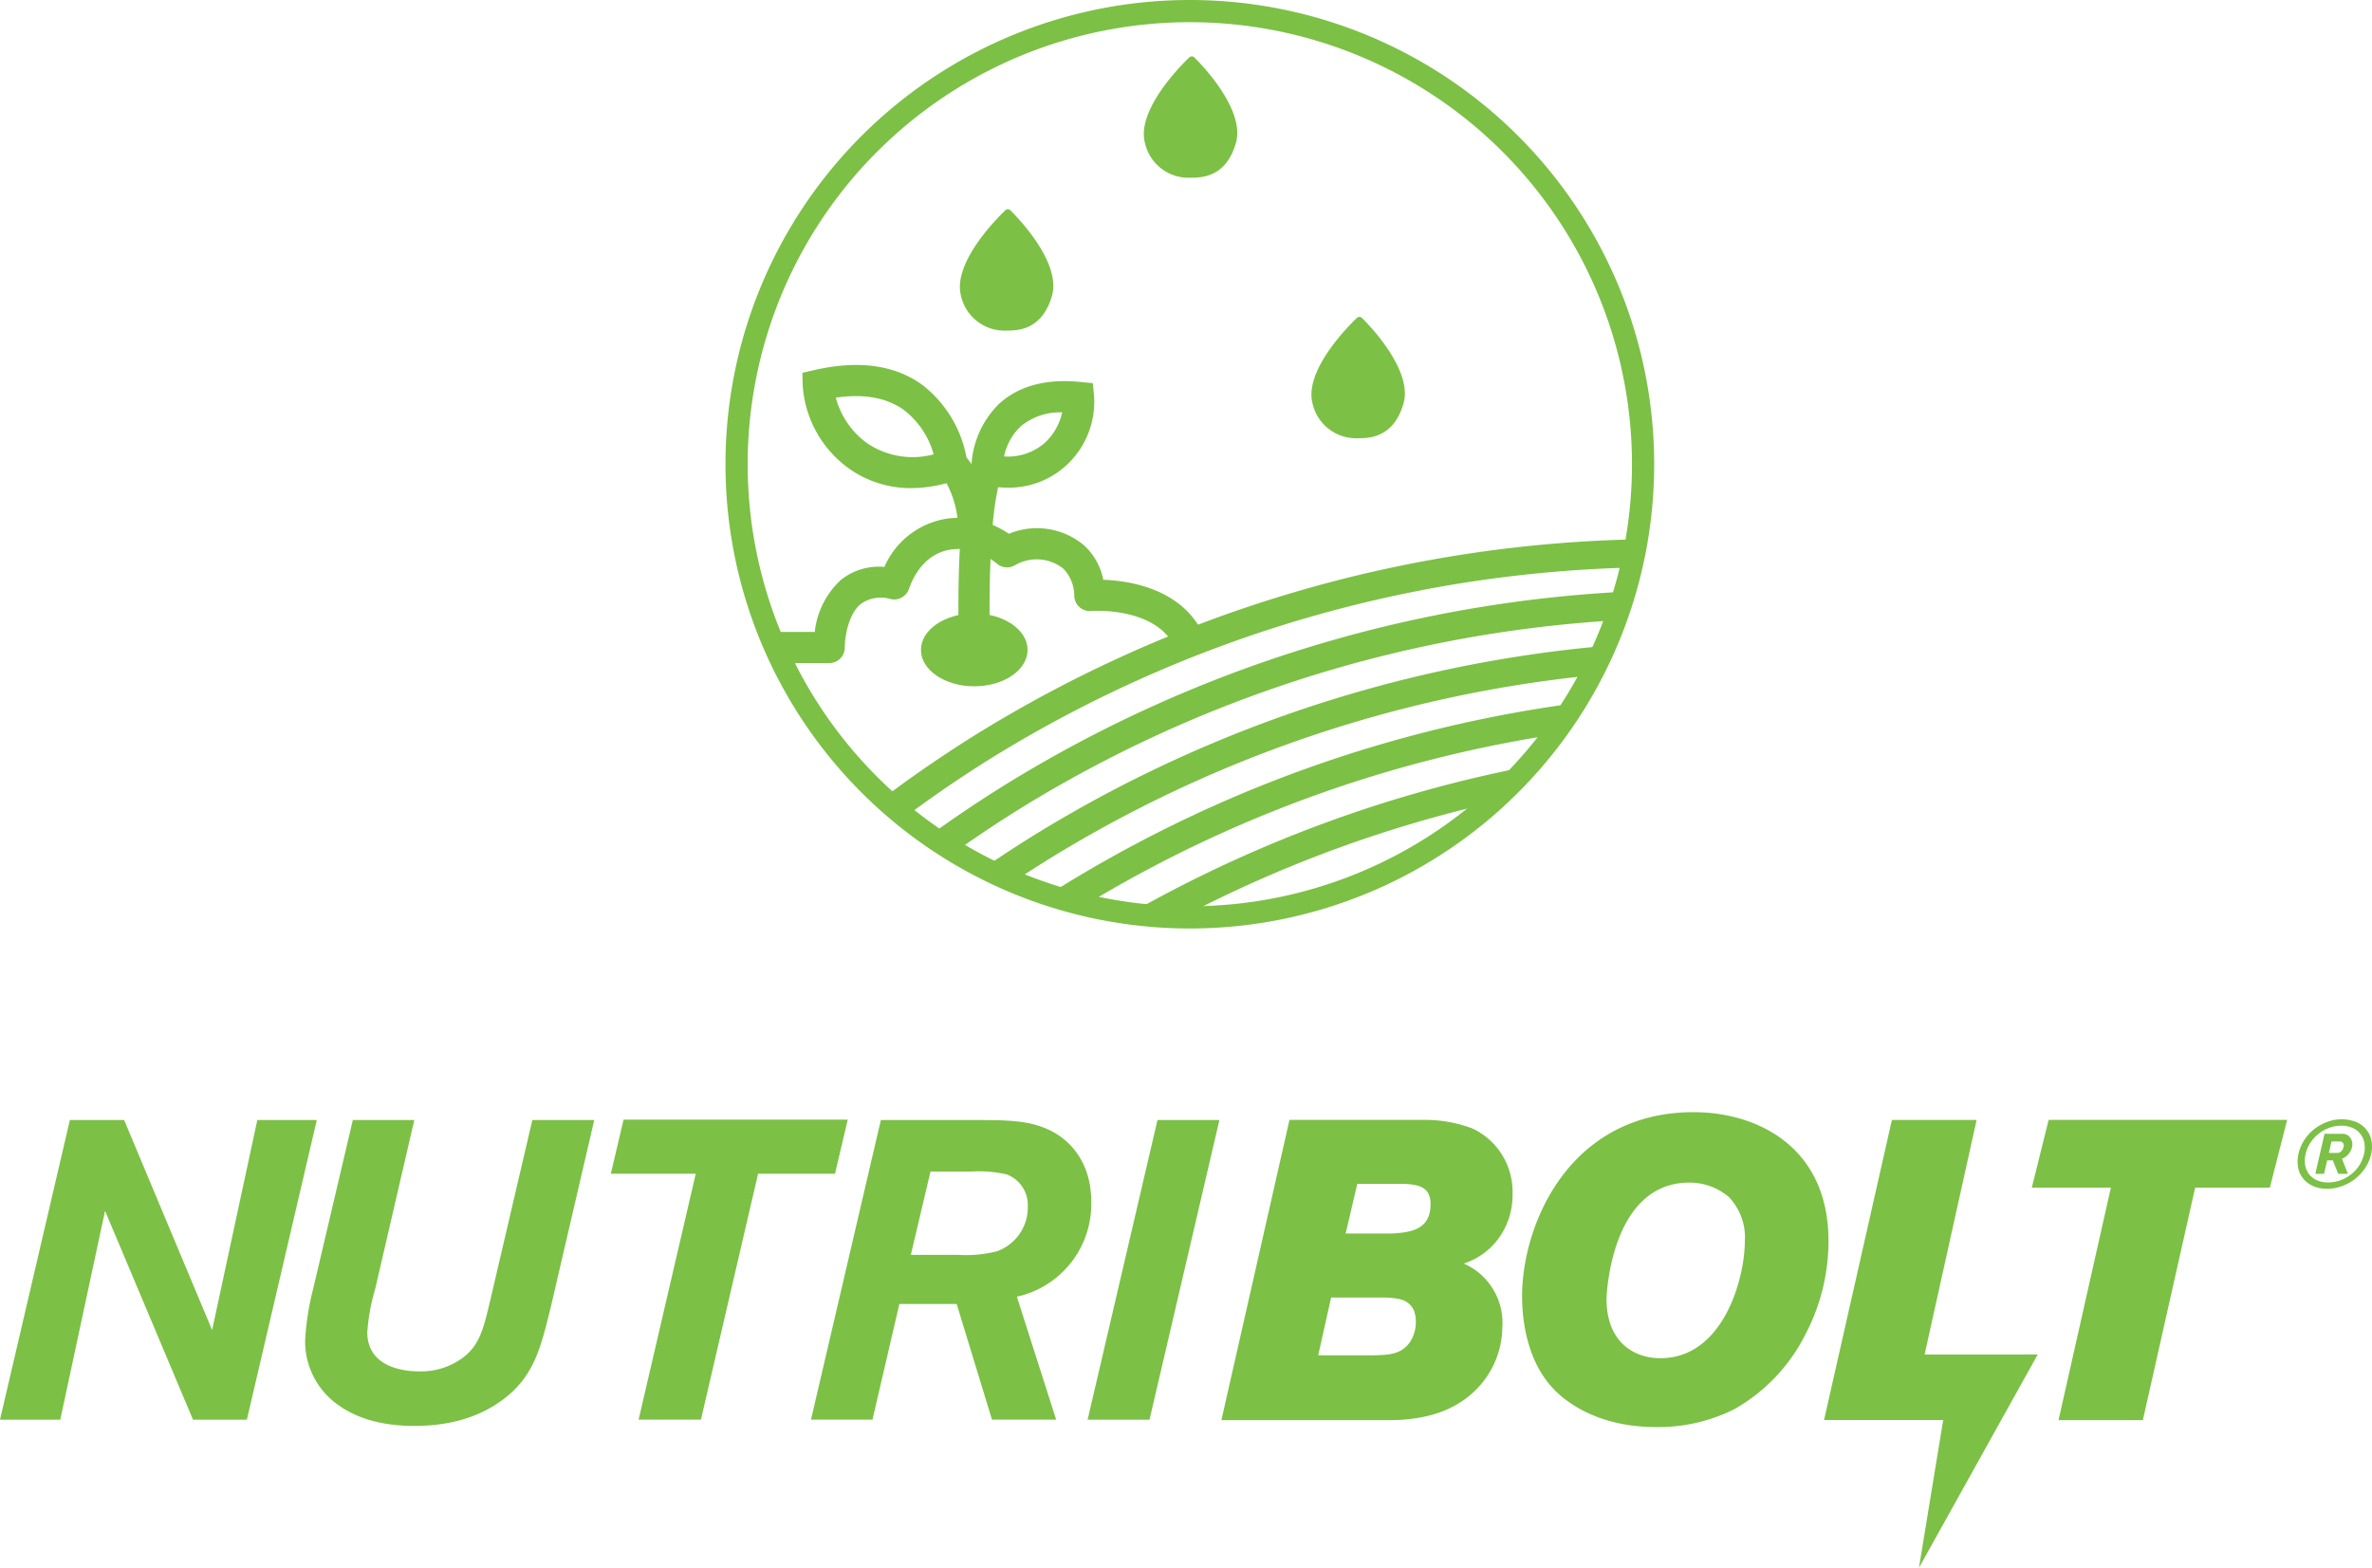 <svg xmlns="http://www.w3.org/2000/svg" xmlns:xlink="http://www.w3.org/1999/xlink" width="294.258" height="194.547" viewBox="0 0 294.258 194.547">
  <defs>
    <clipPath id="clip-path">
      <path id="Path_202" data-name="Path 202" d="M1.377,57.6A56.228,56.228,0,1,0,57.6,1.376,56.228,56.228,0,0,0,1.377,57.6" fill="#7cc045"/>
    </clipPath>
    <clipPath id="clip-path-2">
      <rect id="Rectangle_205" data-name="Rectangle 205" width="115.209" height="115.209" fill="none" stroke="#7cc045" stroke-width="1"/>
    </clipPath>
    <clipPath id="clip-path-3">
      <rect id="Rectangle_195" data-name="Rectangle 195" width="294.258" height="56.547" fill="#7cc045"/>
    </clipPath>
  </defs>
  <g id="Group_527" data-name="Group 527" transform="translate(-534 -1392)">
    <g id="Group_507" data-name="Group 507" transform="translate(321.521 20.953)">
      <g id="Group_446" data-name="Group 446" transform="translate(302.479 1371.047)">
        <g id="Group_445" data-name="Group 445" clip-path="url(#clip-path)">
          <path id="Path_192" data-name="Path 192" d="M4.733,117.132l-2.672-2.239c.406-.483,10.121-11.956,28.924-23.694a161.869,161.869,0,0,1,83.766-24.3l.047,3.485a158.427,158.427,0,0,0-81.845,23.7C14.578,105.527,4.83,117.018,4.733,117.132" fill="#7cc045"/>
          <path id="Path_193" data-name="Path 193" d="M8.219,123.45l-2.672-2.239c.406-.483,10.121-11.956,28.924-23.694a161.869,161.869,0,0,1,83.766-24.3l.046,3.485a158.426,158.426,0,0,0-81.844,23.7C18.064,111.845,8.316,123.336,8.219,123.45" fill="#7cc045"/>
          <path id="Path_194" data-name="Path 194" d="M11.7,129.768l-2.672-2.239c.406-.483,10.121-11.956,28.924-23.694a161.869,161.869,0,0,1,83.766-24.3l.047,3.485a158.427,158.427,0,0,0-81.845,23.7C21.55,118.163,11.8,129.654,11.7,129.768" fill="#7cc045"/>
          <path id="Path_195" data-name="Path 195" d="M15.191,136.087l-2.672-2.239c.406-.483,10.121-11.956,28.924-23.694a161.869,161.869,0,0,1,83.766-24.3l.046,3.485a158.426,158.426,0,0,0-81.844,23.7c-18.375,11.448-28.123,22.939-28.22,23.053" fill="#7cc045"/>
          <path id="Path_196" data-name="Path 196" d="M18.677,142.4,16,140.166c.406-.483,10.121-11.956,28.924-23.694a161.894,161.894,0,0,1,83.766-24.3l.047,3.485a158.427,158.427,0,0,0-81.845,23.7C28.522,130.8,18.774,142.291,18.677,142.4" fill="#7cc045"/>
          <path id="Path_197" data-name="Path 197" d="M35.329,26.083a.438.438,0,0,0-.6,0c-.272.255-6.674,6.3-5.509,10.637a5.529,5.529,0,0,0,5.629,4.3c1.316,0,4.4,0,5.647-4.289,1.275-4.366-4.9-10.391-5.166-10.646" fill="#7cc045"/>
          <path id="Path_198" data-name="Path 198" d="M78.94,39.438a.436.436,0,0,0-.6,0c-.272.255-6.674,6.3-5.509,10.637a5.529,5.529,0,0,0,5.629,4.3c1.316,0,4.395,0,5.647-4.289,1.275-4.366-4.9-10.391-5.166-10.646" fill="#7cc045"/>
          <path id="Path_199" data-name="Path 199" d="M58.149,7.114a.438.438,0,0,0-.6,0c-.272.255-6.674,6.3-5.509,10.637a5.532,5.532,0,0,0,5.629,4.3c1.316,0,4.4,0,5.647-4.289,1.275-4.366-4.9-10.391-5.166-10.646" fill="#7cc045"/>
          <path id="Path_200" data-name="Path 200" d="M37.476,80.64c0,2.5-2.962,4.52-6.613,4.52s-6.614-2.024-6.614-4.52,2.961-4.521,6.614-4.521,6.613,2.025,6.613,4.521" fill="#7cc045"/>
          <path id="Path_201" data-name="Path 201" d="M36.549,52.966a7.648,7.648,0,0,1,5.218-1.8,7.158,7.158,0,0,1-2.143,3.775,6.971,6.971,0,0,1-5.061,1.7,7.074,7.074,0,0,1,1.986-3.67M17.63,55.036a10.2,10.2,0,0,1-3.945-5.693c3.454-.506,6.273-.009,8.39,1.486a10.431,10.431,0,0,1,3.748,5.55,10.092,10.092,0,0,1-8.193-1.343M59.211,78.574C56.5,73,50.046,72.056,46.865,71.94a7.759,7.759,0,0,0-2.421-4.3,9.07,9.07,0,0,0-9.281-1.409,12.182,12.182,0,0,0-2.014-1.089,36.755,36.755,0,0,1,.672-4.689c.38.033.759.058,1.116.058a10.535,10.535,0,0,0,7.287-2.716,10.721,10.721,0,0,0,3.5-8.678l-.16-1.574-1.577-.153c-4.271-.415-7.663.514-10.067,2.743A11.5,11.5,0,0,0,30.523,57.6a6.978,6.978,0,0,0-.624-.823,14.774,14.774,0,0,0-5.552-9.07c-3.406-2.428-7.864-3.031-13.264-1.8l-1.543.351.042,1.584A13.81,13.81,0,0,0,15.42,58.207a13.181,13.181,0,0,0,7.641,2.36,16.946,16.946,0,0,0,4.365-.612,12.675,12.675,0,0,1,1.355,4.3,10.6,10.6,0,0,0-1.306.1,10.166,10.166,0,0,0-7.764,5.992A7.535,7.535,0,0,0,14.3,71.975a10.255,10.255,0,0,0-3.223,6.441H6.968a1.931,1.931,0,1,0,0,3.863h5.9A1.931,1.931,0,0,0,14.8,80.324c-.011-.962.327-4.012,1.971-5.372a4.291,4.291,0,0,1,3.776-.605,1.949,1.949,0,0,0,2.208-1.257c.572-1.639,2.015-4.451,5.267-4.911a6.276,6.276,0,0,1,1.049-.056c-.275,5.21-.145,10.13-.136,10.486l3.862-.11c-.054-1.917-.071-5.483.085-9.14a7.786,7.786,0,0,1,.781.572,1.931,1.931,0,0,0,2.2.234,5.32,5.32,0,0,1,6.046.392,4.9,4.9,0,0,1,1.362,3.469,1.934,1.934,0,0,0,2.083,1.787c.075-.007,7.936-.579,10.382,4.451a1.932,1.932,0,1,0,3.475-1.69" fill="#7cc045"/>
        </g>
      </g>
      <g id="Group_448" data-name="Group 448" transform="translate(302.479 1371.047)">
        <g id="Group_447" data-name="Group 447" clip-path="url(#clip-path-2)">
          <path id="Path_249" data-name="Path 249" d="M56.228,0A56.228,56.228,0,1,1,0,56.228,56.228,56.228,0,0,1,56.228,0Z" transform="translate(1.376 1.377)" fill="none" stroke="#7cc045" stroke-width="2.753"/>
        </g>
      </g>
    </g>
    <g id="Group_439" data-name="Group 439" transform="translate(534 1530)">
      <g id="Group_408" data-name="Group 408" transform="translate(0 0)" clip-path="url(#clip-path-3)">
        <path id="Path_133" data-name="Path 133" d="M378.042,3.779a3.156,3.156,0,0,0-.654-1.389,3.332,3.332,0,0,0-1.249-.916,5.028,5.028,0,0,0-3.565-.005,5.88,5.88,0,0,0-1.609.888A5.542,5.542,0,0,0,369.729,3.7a5.244,5.244,0,0,0-.722,1.689,4.176,4.176,0,0,0-.06,1.722,3.113,3.113,0,0,0,.635,1.4,3.251,3.251,0,0,0,1.239.924,4.237,4.237,0,0,0,1.715.33,5.415,5.415,0,0,0,1.851-.324,5.92,5.92,0,0,0,1.623-.893A5.834,5.834,0,0,0,377.26,7.2a5.093,5.093,0,0,0,.736-1.7,3.958,3.958,0,0,0,.046-1.715m-.92,1.684a4.377,4.377,0,0,1-.6,1.418,4.584,4.584,0,0,1-1.025,1.112,4.772,4.772,0,0,1-1.325.722,4.4,4.4,0,0,1-1.493.26,3.382,3.382,0,0,1-1.395-.27,2.5,2.5,0,0,1-.974-.751,2.568,2.568,0,0,1-.485-1.123,3.428,3.428,0,0,1,.054-1.389,4.307,4.307,0,0,1,.583-1.372,4.678,4.678,0,0,1,2.32-1.858A4.326,4.326,0,0,1,374.3,1.94a3.365,3.365,0,0,1,1.393.271,2.558,2.558,0,0,1,.98.745,2.5,2.5,0,0,1,.5,1.119,3.338,3.338,0,0,1-.049,1.388" transform="translate(-83.858 -0.26)" fill="#7cc045"/>
        <path id="Path_134" data-name="Path 134" d="M372.873,3.475h2.213a1.187,1.187,0,0,1,.6.148,1.153,1.153,0,0,1,.413.383,1.4,1.4,0,0,1,.206.531,1.535,1.535,0,0,1-.02.6,2.053,2.053,0,0,1-.454.87,1.863,1.863,0,0,1-.792.565l.731,1.875h-1.2l-.664-1.672H373.2l-.386,1.672h-1.084Zm1.575,2.371a.709.709,0,0,0,.489-.186.981.981,0,0,0,.284-.525.592.592,0,0,0-.067-.536.518.518,0,0,0-.411-.175h-1.005l-.328,1.422Z" transform="translate(-84.504 -0.79)" fill="#7cc045"/>
        <path id="Path_135" data-name="Path 135" d="M31.922,1.263,26.315,27.327,15.4,1.263H8.67L0,38.446H7.477l5.556-25.911L23.944,38.446h6.681L39.3,1.263Z" transform="translate(0 -0.287)" fill="#7cc045"/>
        <path id="Path_136" data-name="Path 136" d="M71.894,23.9c-.8,3.387-1.307,5.223-3.162,6.721a8.69,8.69,0,0,1-5.664,1.83c-1.494,0-6.365-.349-6.365-4.854a24.8,24.8,0,0,1,.983-5.391L62.534,1.263H54.907L49.99,22.205a32.349,32.349,0,0,0-1,6.427,9.645,9.645,0,0,0,3.954,7.884c2.417,1.795,5.647,2.705,9.6,2.705,5.043,0,9.144-1.44,12.2-4.285,2.727-2.647,3.5-5.44,4.743-10.559l5.37-23.114h-7.68Z" transform="translate(-11.137 -0.287)" fill="#7cc045"/>
        <path id="Path_137" data-name="Path 137" d="M127.461,1.2H99.652L98.074,7.91h10.535l-7.092,30.52h7.732l7.092-30.52h9.542Z" transform="translate(-22.295 -0.272)" fill="#7cc045"/>
        <path id="Path_138" data-name="Path 138" d="M164.972,11.334c0-4.468-2.353-7.937-6.293-9.277-2.187-.757-4.542-.794-8.513-.794h-11.29l-8.669,37.182h7.627l3.338-14.356h7.109l4.38,14.356h7.961l-4.875-15.26a11.773,11.773,0,0,0,9.226-11.852M145.029,7.669h4.876a15.579,15.579,0,0,1,4.569.341,4.036,4.036,0,0,1,2.629,3.944,5.785,5.785,0,0,1-3.819,5.594,15.614,15.614,0,0,1-4.839.447h-5.852Z" transform="translate(-29.6 -0.287)" fill="#7cc045"/>
        <path id="Path_139" data-name="Path 139" d="M183.289,1.263,174.62,38.446H182.3l8.669-37.182Z" transform="translate(-39.696 -0.287)" fill="#7cc045"/>
        <path id="Path_140" data-name="Path 140" d="M230.449,16a9.1,9.1,0,0,0,1.769-5.56,8.668,8.668,0,0,0-4.929-8.11,16.439,16.439,0,0,0-6.039-1.083H204.545L196.1,38.5H216.94c4.369,0,7.826-1.12,10.273-3.33a11.13,11.13,0,0,0,3.738-8.2,8.019,8.019,0,0,0-4.782-7.9A8.649,8.649,0,0,0,230.449,16m-11.66-6.813c2.012.075,3.258.522,3.258,2.52,0,3.11-2.357,3.5-4.8,3.638h-5.73l1.437-6.158Zm-9.079,14.1,6.823,0,.163.012c1.336.093,2.6.181,3.273,1.563a3.766,3.766,0,0,1,.253,1.4,4.512,4.512,0,0,1-.77,2.612c-1.11,1.494-2.609,1.534-4.489,1.583h-6.855Z" transform="translate(-44.58 -0.283)" fill="#7cc045"/>
        <path id="Path_141" data-name="Path 141" d="M265.69,0c-15.526,0-21.313,14.006-21.313,22.835,0,2.7.486,7.767,3.74,11.342,1.348,1.473,5.305,4.9,12.908,4.9a21.1,21.1,0,0,0,9.664-2.21l.008-.005a21.984,21.984,0,0,0,8.766-9.171,24.888,24.888,0,0,0,2.925-11.7c0-11.8-8.995-15.988-16.7-15.988m-4.158,30.528c-3.229,0-6.68-1.941-6.68-7.39,0-.14.421-13.958,9.818-14.388.053,0,.175-.01.349-.01a7.528,7.528,0,0,1,5,1.778,7.247,7.247,0,0,1,1.991,5.521c0,4.539-2.639,14.489-10.483,14.489" transform="translate(-55.554 0)" fill="#7cc045"/>
        <path id="Path_142" data-name="Path 142" d="M328.3,1.247l-2.084,8.4h9.808L329.529,38.5H339.99l6.49-28.855h9.263l2.146-8.4Z" transform="translate(-74.158 -0.283)" fill="#7cc045"/>
        <path id="Path_143" data-name="Path 143" d="M305.332,30.356l6.45-29.1H301.275l-8.368,37.009-.049.221h14.781l-3.01,18.344,14.585-26.207.149-.269Z" transform="translate(-66.575 -0.286)" fill="#7cc045"/>
      </g>
    </g>
  </g>
</svg>
